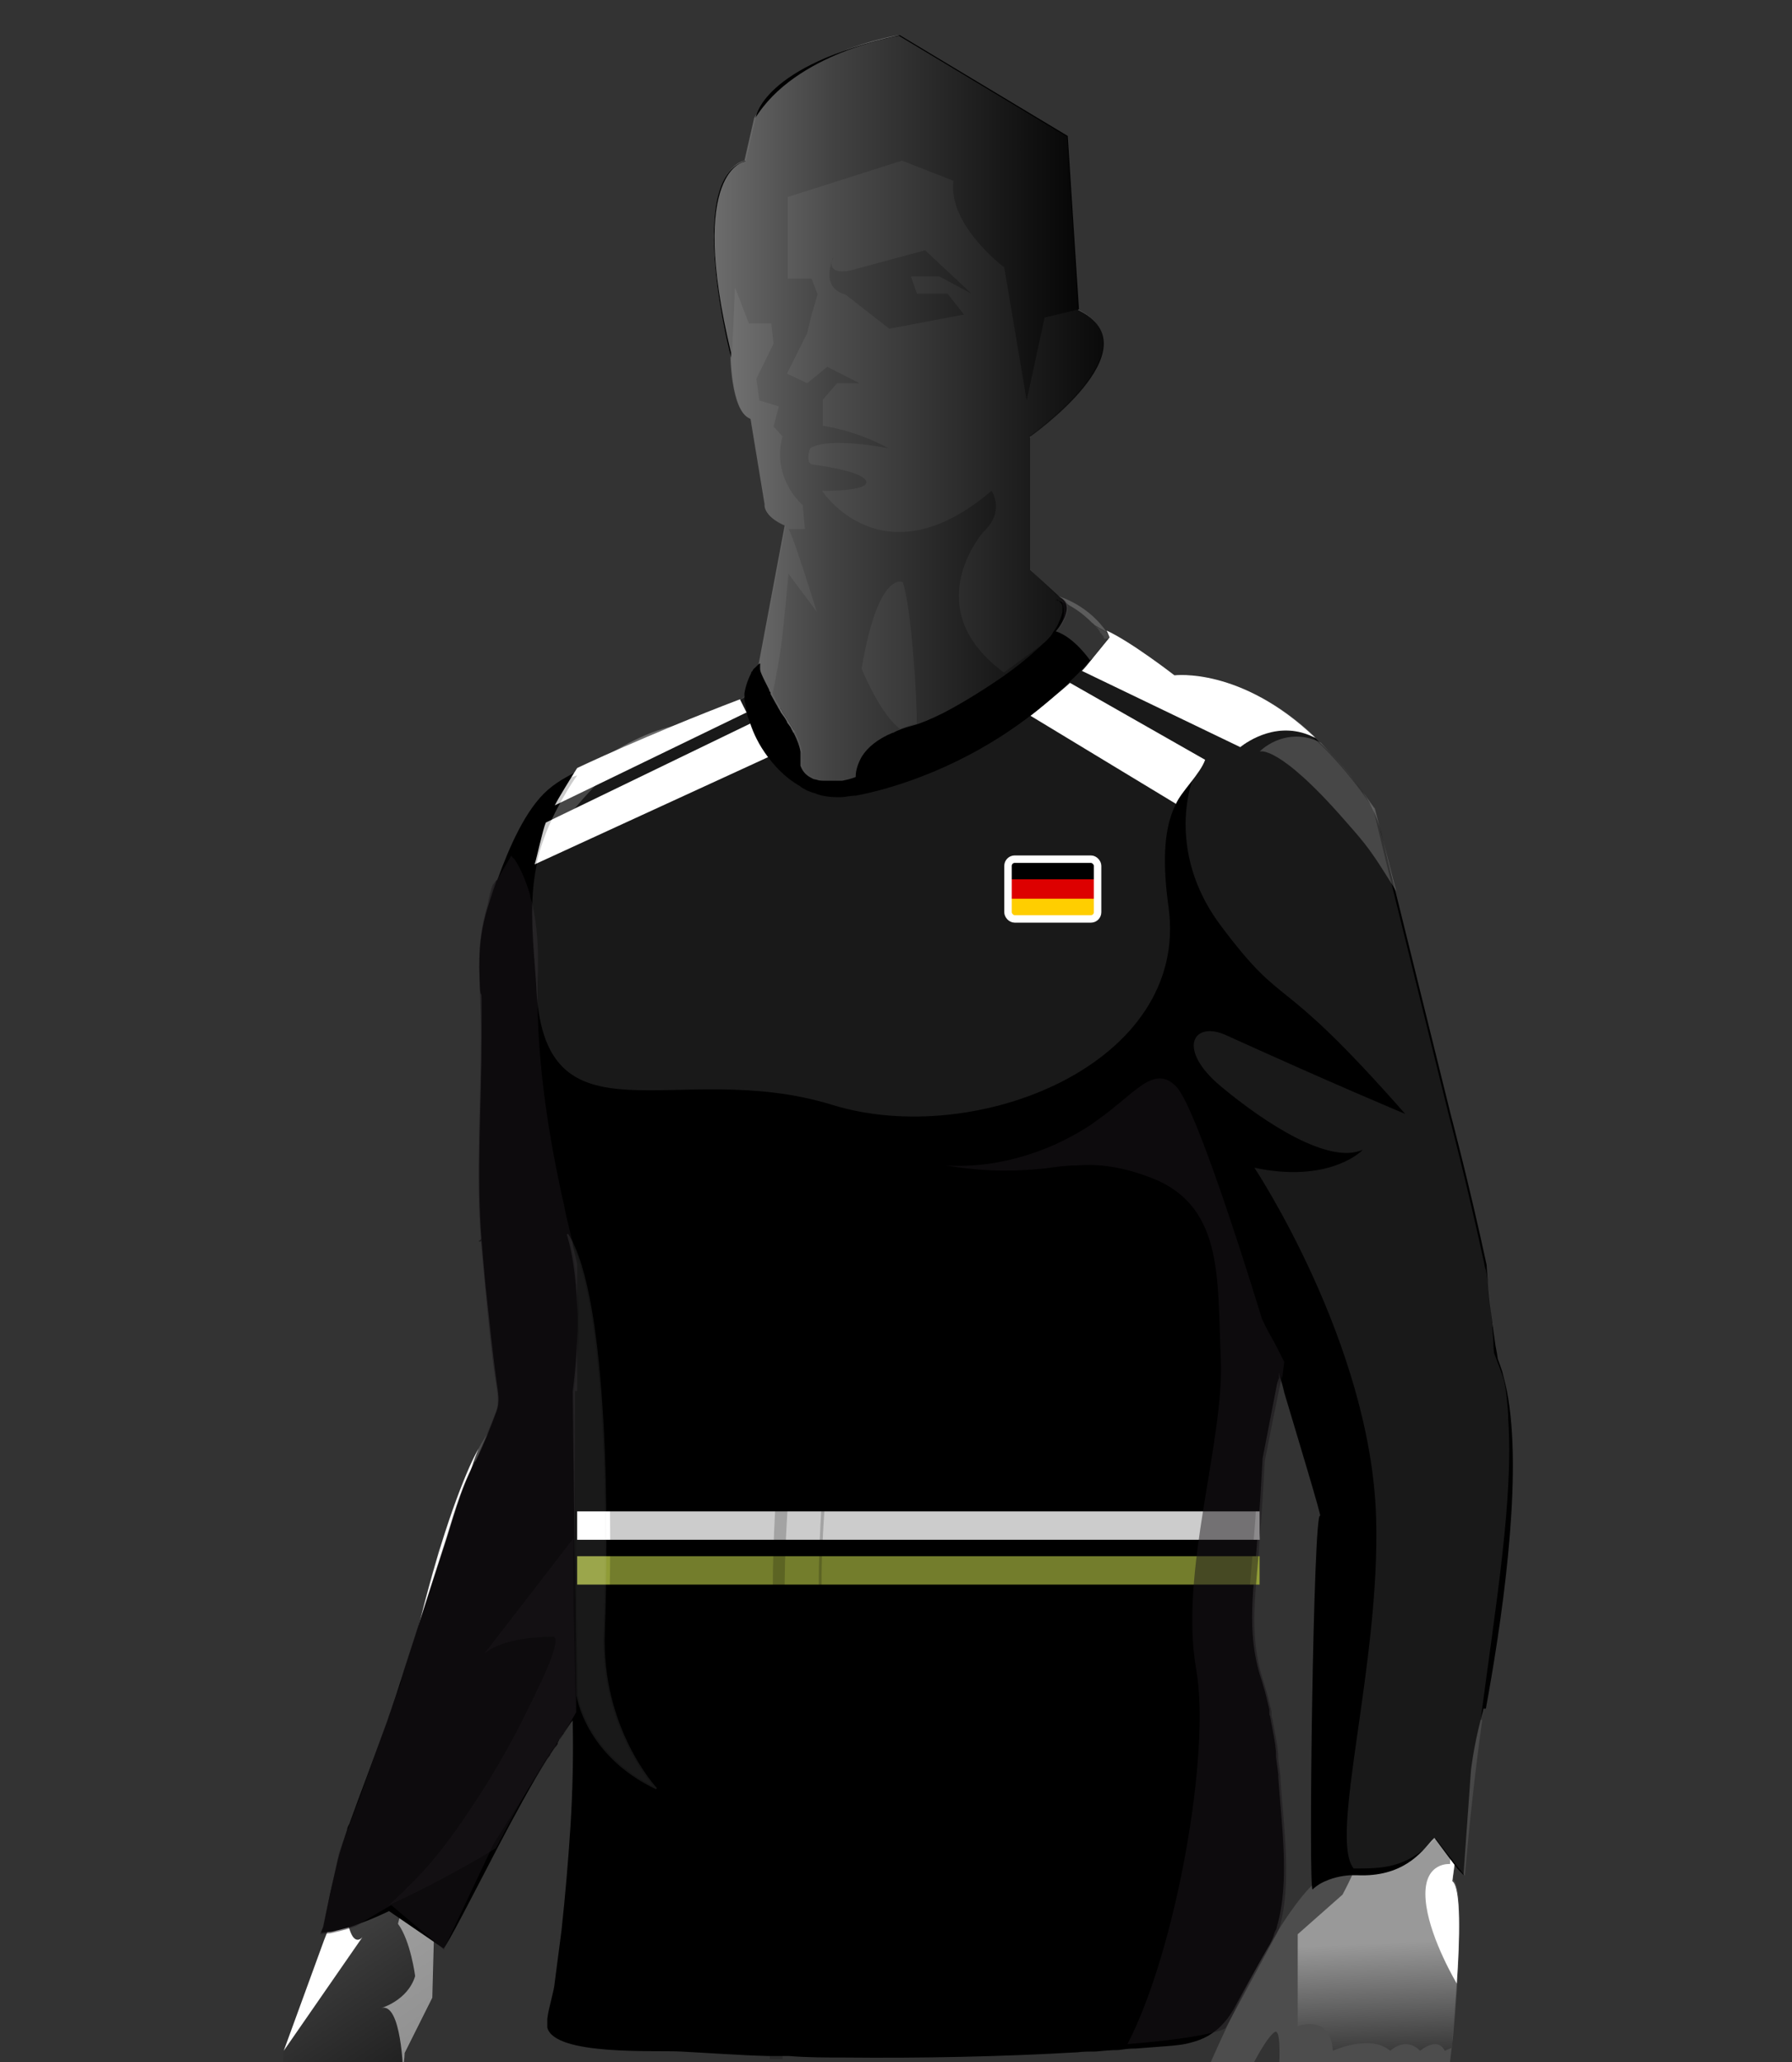 <?xml version="1.0" encoding="UTF-8"?>
<svg xmlns="http://www.w3.org/2000/svg" version="1.1" xmlns:xlink="http://www.w3.org/1999/xlink" viewBox="0 0 240 276">
  <rect x="0" y="0" width="240" height="276" fill="#333333" stroke="none"/>
  <defs>
    <style>
      .cls-1 {
        fill: #666;
      }

      .cls-1, .cls-2, .cls-3, .cls-4, .cls-5, .cls-6, .cls-7, .cls-8, .cls-9, .cls-10, .cls-11, .cls-12 {
        isolation: isolate;
      }

      .cls-1, .cls-2, .cls-4, .cls-7 {
        mix-blend-mode: multiply;
      }

      .cls-2 {
        fill: url(#linear-gradient-4);
        opacity: .9;
      }

      .cls-13 {
        fill: url(#linear-gradient-2);
      }

      .cls-14 {
        fill: #002654;
      }

      .cls-15, .cls-16, .cls-6, .cls-10, .cls-12 {
        fill: #fff;
      }

      .cls-17 {
        fill: none;
        stroke: #fff;
        stroke-miterlimit: 10;
      }

      .cls-16 {
        stroke: #d9dadb;
        stroke-width: .2px;
      }

      .cls-18, .cls-9, .cls-12 {
        opacity: .2;
      }

      .cls-3, .cls-6, .cls-7, .cls-11, .cls-19 {
        opacity: .5;
      }

      .cls-3, .cls-7 {
        fill: #1a171b;
      }

      .cls-20 {
        fill: url(#radial-gradient);
      }

      .cls-21 {
        fill: url(#linear-gradient-3);
      }

      .cls-22 {
        fill: #909c37;
      }

      .cls-23 {
        fill: #d00;
      }

      .cls-24 {
        fill: #ffce00;
      }

      .cls-8 {
        opacity: .4;
      }

      .cls-25 {
        fill: #ce1126;
      }

      .cls-10 {
        opacity: 0;
      }

      .cls-26 {
        opacity: .1;
      }

      .cls-27 {
        fill: url(#linear-gradient);
      }
    </style>
    <linearGradient id="linear-gradient" x1="57.5" y1="1040.9" x2="85.9" y2="1083.9" gradientTransform="translate(0 -802)" gradientUnits="userSpaceOnUse">
      <stop offset="0" stop-color="#4d4d4d"/>
      <stop offset="1" stop-color="#000"/>
    </linearGradient>
    <linearGradient id="linear-gradient-2" x1="182.1" y1="-712.9" x2="183.7" y2="-657.7" gradientTransform="translate(0 -488) scale(1 -1)" gradientUnits="userSpaceOnUse">
      <stop offset="0" stop-color="#4d4d4d"/>
      <stop offset="1" stop-color="#000"/>
    </linearGradient>
    <linearGradient id="linear-gradient-3" x1="189" y1="1061.9" x2="190" y2="1085.3" gradientTransform="translate(0 -802)" gradientUnits="userSpaceOnUse">
      <stop offset="0" stop-color="#999"/>
      <stop offset="1" stop-color="#000"/>
    </linearGradient>
    <radialGradient id="radial-gradient" cx="-2815.9" cy="-10655" fx="-2815.9" fy="-10655" r="24.4" gradientTransform="translate(-1878.2 -2856.4) rotate(-83.4) scale(1 -.2)" gradientUnits="userSpaceOnUse">
      <stop offset="0" stop-color="#e9e9e9"/>
      <stop offset="1" stop-color="#999"/>
    </radialGradient>
    <linearGradient id="linear-gradient-4" x1="95.7" y1="856.9" x2="147.9" y2="856.9" gradientTransform="translate(0 -802)" gradientUnits="userSpaceOnUse">
      <stop offset="0" stop-color="#787878"/>
      <stop offset=".3" stop-color="#4a4a4a"/>
      <stop offset=".8" stop-color="#141414"/>
      <stop offset="1" stop-color="#000"/>
    </linearGradient>
  </defs>
  <!-- Generator: Adobe Illustrator 28.7.3, SVG Export Plug-In . SVG Version: 1.2.0 Build 164)  -->
  <g>
    <g id="Layer_1">
      <g id="Layer_1-2" data-name="Layer_1">
        <g class="cls-5">
          <g id="h">
            <g id="i">
              <g id="j">
                <path class="cls-27" d="M77.1,228.6v.2c0,0-8.8,11.4-8.8,11.4-.2,2.3-10.1,16-10.1,16v3.5c0,0-.3,7.8-.3,7.8l-3.7,7.4c0,2.7-1.1,10-1.1,10-1.8,2.7-3.9,1-3.9,1l.3,1.7,3.5,5c0,1.3,0,3.7,0,3.7l1.5,1.7-.3,1.7c-.3,1.7-2.7,2.1-2.7,2.1-3.3,3.7-4.3-.7-4.3-.7-1.3,1.7-2,0-2,0l-7.3-11v-15.3l5.4-14.8h0l.2-.7.3-.8,2-10,3.1-8.4,5.2-14.2c.7-3.3,1.5-6.3,2.2-9.1,0-.5.2-.9.3-1.4.3-1.3.7-2.6,1-3.8s.7-2.3,1-3.4c0-.4.2-.8.4-1.2h0c1.4-4.5,2.6-7.8,3.7-10.3,3.4-7.6,5.4-7.2,5.4-7.2v-5.3c1.4.4,8.2,2.3,8.2,2.3v.4c.4,2.2.2,4.5,0,9.3h0v10.4c0,2.2.2,4.3.2,6.3v1.3c.2,9,0,14.9,0,14.9h0l.6-.5Z"/>
                <path class="cls-15" d="M45.9,248.1l3.1-8.4-.4,2.1v4.7c-4.3,2.3-2.3,9.3-2.3,9.3,0,1,.3,1.8.5,2.4.7,2.3,1.7,1.2,1.8,1l-10.6,15.3,5.4-14.8.6-1.5,2-10h0Z"/>
                <path class="cls-15" d="M64.1,193.9c-2.8,6.4-3.2,16.9-3.2,16.9-2.7,3-5,17.3-5,17.3-1.7,1.7-6.9,11.6-6.9,11.6l5.2-14.2c1.8-7.8,3.4-14,4.9-18.8h0c1.4-4.5,2.7-7.9,3.8-10.4.4-.9.8-1.7,1.2-2.4h0Z"/>
                <path class="cls-15" d="M67.2,189.6c.3-.2.7-.4,1.1-.5,0,0-.4,0-1.1.5Z"/>
                <path class="cls-6" d="M72.2,235.1s.2-3.7.7-9.1c-12.1,11.1-17.3,27.8-17.3,27.8-1.3-.7-2.3,3.7-2.3,3.7,1.7,2.3,2.3,7,2.3,7-1,3.3-4.6,4.3-4.6,4.3,2.8-1,3,8.8,3,8.8,0-1.1.2-2.1.2-2.8l3.7-7.4.3-11.3s9.8-13.7,10.1-16l3.9-5h0Z"/>
              </g>
              <g id="l">
                <path class="cls-13" d="M199.8,181.1s-8.3-11.7-20.9-4.3c0,0-2.1,1.1-2.1,7,0,0,3.4,46.3,2.4,55.6l-2.7,12.3s-5,2.9-15,25.8c0,0-1.5,8.2,4.6,2.2,0,0,3.1-6.7,4.6-7.7s0,12.3,0,12.3c0,0-3.2,11-1.5,13.3,0,0,.7,2.3,3,0,0,0,2.3,1.7,4.3-1,0,0,.7,1,2.7-.7l9-6.3,2-2.7h2.7l1.7-14.3s2-19.7,0-21l2-15.2s9.6-41.1,3.3-55.5h0v.2Z"/>
                <path class="cls-21" d="M194.7,250.2l-.2,1.6c2,1.3,0,21,0,21v1.3c-.1,0-1,.4-1,.4-1-2-3.3,0-3.3,0-2-2-4,0-4,0-2.7-2.3-7.7,0-7.7,0-.3-5-4.7-3.3-4.7-3.3v-12.3l6-5.3s.6-1.1,1.2-2.4c.7-1.6,1.5-3.5,1.5-4.6v-4.7c9.7-21.7,4.7-67.4,4.7-67.4,0,0,2.3-.6,7.2,2s5.4,4.8,5.4,4.8c.3.6.5,1.3.7,2,.6,2,1,4.5,1.2,7.1,1.4,17.8-5.2,46.4-5.2,46.4l-1.8,13.6h0v-.2Z"/>
                <path class="cls-20" d="M191.5,241.8l5.3-29.7s-1.7-27.7-5.3-23c0,0-3,1-2,22.3,0,0-3,18-4.3,24.7s2,10,6.3,5.7h0Z"/>
                <path class="cls-15" d="M197.8,178.7c-1.9-1.5-2.2-1.6-2.2-1.6v11.5s4.2,3.7,4.2,10.8-4.3,34.8-4.3,34.8l-3,9.6s2,2.1,1.7,5.7c0,0-3.3-.3-3.3,4s3.1,10.1,4.2,12c.4-5.8.6-12.9-.6-13.7l2-15.2s9.6-41.1,3.3-55.5c0,0-.1-1-2.1-2.5h.1Z"/>
              </g>
              <g id="p">
                <path d="M198.7,228.6h0c-.1.6-.3,1.1-.4,1.6-1,3.9-1.3,6.8-1.3,6.8l-1,14h0c-.2-.3-.9-.9-.9-1-.7-.9-1.5-2-2.1-2.8h0c-.5-.7-.9-1.2-.9-1.2l-.4.4c-1.3,1.5-3.8,4.9-10,4.6h-.6c-.8,0-2.3.2-3.6.8-.3.1-.6.3-.8.4-.3.2-.6.4-.9.7-.6.6.1-51.1,1-50,.3.4-3.1-10.8-4.8-16.5-.2-.9-.4-1.6-.6-2.1,0-.2-.1-.5-.1-.6h0v.8c-.1,0-.3.9-.3.9l-1.9,9.8c-.2,3.5-.4,7.1-.7,10.6-.4,6.6-1.6,12.5.5,18.9.1.3.2.6.3,1,.3.9.5,1.9.8,3.1v.4c0,.2,0,.4.1.5.2,1.2.5,2.5.7,3.9,0,.3.1.7.1,1v.6c.1.7.2,1.5.3,2.3v.4c.4,6.2,1.6,14-.2,20,0,.3-.2.5-.3.8h0c-.2.7-.5,1.4-.9,2-1.5,2.6-3,5.3-4.4,7.9-.2.4-.4.7-.6,1-.5.8-1.1,1.4-1.6,1.9-.5.4-.9.7-1.4,1-.7.4-1.5.7-2.3.9-1,.3-2.2.4-3.5.5s-2.6.2-3.9.3h-.2c-.7,0-1.4.1-2.1.2-1,0-2,.1-3.1.2-.8,0-1.6,0-2.4.1-10.4.6-20.9.8-31.3.7-2.4,0-4.9,0-7.3-.2h-2.8c-3.9-.1-7.8-.4-11.7-.6-3.3-.2-16.9.6-17.9-3.2h0v-1.2c.2-1.6.9-3.6,1-4.9.3-2.3.6-4.6.9-6.9.5-4.6.9-9.3,1.2-13.9.3-4.8.4-9.5.3-14.3,0,0,0,.2-.2.3-.2.3-.6.8-1,1.4,0,.2-.3.4-.4.6l-.2.3h0c0,.2-.2.3-.2.5,0,.2-.2.4-.4.6l-.6.9c0,.2-.3.4-.4.6-2,3.2-4.4,7.6-6.6,11.8-3.5,6.7-6.7,13-7.3,13.6l-7.3-5s-2,1-4.3,1.8c-.7.3-1.5.5-2.3.7-.5.1-1,.3-1.5.3s-.7.1-1,.1h0c0-.1.3-.8.3-.8.3-1.5.6-2.9.9-4.4.3-1.3.6-2.6.9-3.9.2-1,.5-1.9.8-2.9.2-.6.4-1.2.6-1.8,0-.3.2-.6.3-.8.8-2.2,1.6-4.4,2.4-6.5.9-2.4,1.8-4.9,2.7-7.3.2-.7.5-1.4.7-2.1.6-1.7,1.1-3.4,1.6-4.9h0c1.8-5.5,3.3-10.3,5.3-16.4,1-3,2.1-7.4,4-11,0-.1,0-.2.2-.3h0c.9-1.8,2.2-5,2.8-6.7.5-1.3.2-2.6,0-4-.4-2.8-1-8.4-1.5-13.1-.2-2.3-.4-4.4-.5-5.8h0c-.7-8.6,0-18.6,0-27.1s0-4.6-.2-6.4h0c-.2-4.1-.2-7.2,1.1-11.3h0c.3-.9.6-1.9,1-3q.2-.7,0,0c0,0,0-.3.2-.4,1.6-4.4,3.8-9.5,6.8-12.1,1.5-1.3,3.2-2.1,5-3s2.3-1.2,3.5-1.8h0c3-1.5,6-3,9.1-3.9,0,0,.2,0,.4,0,1.9-.5,3.7-1.2,5.6-2l1.1-.4s.6-.5.6-.6c.4-.3.9-.6,1.4-.9,1.1-.6,2.1-1.1,2.5-2.1,0-.2,0-.5,0-.8,0,0,0-.2.3-.3,3.6-1.8,34.4-8.8,39.3-9.8l2.7,2.6,7,4,5.3,3.8s12.2-1.7,24.8,14.8c1.4,1.8,2.4,3.9,3,6.2l.9,3.8,8.4,33.9s2.5,9.4,4.8,20.1c.2,3.4.6,6.8,1.1,10.2.1.8.3,1.6.4,2.4h0c.2.5.4,1.1.6,1.7h0c.3,1.2.6,2.3.8,3.6,1.9,11.7-1,30.6-3,41.5h-.4Z"/>
                <rect class="cls-15" x="77.3" y="202.3" width="91.4" height="3.8"/>
                <rect class="cls-22" x="77.3" y="208.3" width="91.4" height="3.8"/>
              </g>
              <g id="q">
                <path class="cls-15" d="M103.4,101.1l-31.8,14.6c.3-.9,1.1-4.7,1.5-5.6l27.9-13.5s3.6,6.5,2.4,4.5Z"/>
                <path class="cls-15" d="M99.9,95.4l-25.6,12.4c.5-1,2.3-3.9,3-5,0,0,9.2-4.4,21.8-9.2l.9,1.8h-.1Z"/>
                <path class="cls-15" d="M166.1,100l-21.2-10.2c.4-.4.8-.9,1.2-1.4l2.5-3.1s-.1-.3-.4-.9c3.3,1.5,9.1,6,9.1,6,0,0,8.9-1.2,18.9,8.4-4.9-2.6-9.2.5-10.1,1.2Z"/>
                <path class="cls-15" d="M161.4,101.7c-.6,1.8-3.3,4.4-3.9,5.9l-19.5-11.8c.6-.4,4.8-3.9,5.3-4.4l18.1,10.3Z"/>
              </g>
              <g id="r">
                <g id="s" class="cls-19">
                  <path class="cls-8" d="M116.2,106h0c0,.8,0,1.6,0,2.3-.8,13.7-1.7,27.3-2.5,40.9v.4c-.9,14.6-1.8,29.3-2.7,43.9-.4,7.1-1.2,14.2-.9,21.3.2,6.7,1.8,13.3,2.4,20,1.3,13.6-2.1,27-2.7,40.5h-.4c.6-13.5,3.7-26.9,2.5-40.5-.6-6.7-2-13.3-2.2-20-.2-7.1.4-14.2.8-21.3.8-14.6,1.7-29.3,2.5-43.9v-.7c.8-13.6,1.5-27.1,2.3-40.7,0-.7,0-1.5,0-2.2h.9,0Z"/>
                  <path class="cls-8" d="M112.5,104.5h0v1.6h-.9c-.3,0-.6,0-.8-.2v2c-.8,13.8-1.6,27.5-2.3,41.3-.8,14.8-1.7,29.7-2.5,44.5-.4,6.8-1,13.6-.9,20.4,0,6.8,1.5,13.3,2.1,20,1.3,13.9-1.9,27.6-2.4,41.5h-1.7v-.4c.5-14.2,4.2-28.3,2.7-42.6-.7-6.7-2.2-13.3-2.3-20,0-6.8.5-13.6.9-20.4.9-14.8,1.8-29.7,2.8-44.5.8-13.8,1.7-27.5,2.6-41.3,0-.6,0-1.2,0-1.7v-.3c.3,0,.6.2.9.2h1.9-.2Z"/>
                </g>
                <g id="t">
                  <path class="cls-9" d="M184,206.8c0,5.5-.1,12.2-.9,20.2,0,0-4.6,19-6.4,23.9-.3.7-.5,1.1-.6,1.1s0,0,0,0c0,0-.1-.3-.1-.7s0-1.4-.1-2.4c-.2-10.9,1.4-46.4,1.3-46.8-.2-.8-4.4-16.4-5.2-19.4,0-.3-.1-.5-.1-.5l-.3,1.7h0l-.3,1.8h0c0-.4-.2-.7-.2-.9-.1-.4-.2-.9-.3-1.2v-.6h0v.8c-.1,0-.6,2.8-.6,2.8l-.4,2.2-1.1,5.6c-.1,1.6-.2,3.1-.3,4.7,0,.8-.1,1.6-.2,2.4,0,1.1-.1,2.3-.2,3.5-.2,2.5-.4,4.9-.6,7.3,0,.8-.1,1.7-.1,2.5,0,3,.2,6,1.2,9.1.1.3.2.6.3,1,.3.9.5,1.9.8,3.1h0v.3c0,.2,0,.4.1.5.1.7.3,1.4.4,2.2,0,.6.2,1.1.3,1.7,0,.3.1.7.1,1v.6c.1.7.2,1.5.3,2.3v.4c.1,2.1.4,4.4.6,6.8,0,.9.1,1.8.2,2.7.1,3.6,0,7.2-.9,10.4h0c0,.4-.2.6-.3.9-.1.4-.3.7-.4,1-.4.9-.9,1.7-1.3,2.5-1,1.8-2,3.6-3,5.4-.2.4-.4.7-.6,1.1-.1.2-.3.5-.4.7,0,.1-.1.2-.2.4l-.9,1.6s-.2.1-.7.3c-.5.4-.9.7-1.4,1-.6.4-1.3.6-2.1.8h-.3c-1.5.2-3.3.5-5.7.7-.6,0-1.3.1-1.9.2-.7,0-1.4.1-2.1.2-1,0-2,.1-3.1.2-6.1.4-14.3.6-25,.6s-7.7,0-11.1-.1h-7.7c-19.4-.7-27-2.2-28.6-2.6h-.3l.3-1.2,2.6-11.5.5-12.5,1-12v-5.2h0v-2.3.5c.4,1.8,2.4,8.2,10.5,12,0,0-7.5-8-7-21,.5-12.7.6-43.4-4.6-52.6,0-.2-.2-.4-.3-.6,0,0,.3.6.5,1.5v.3h0c.2.7.3,1.5.4,2.5,0,.4,0,.9,0,1.4v8.1c0,2.2-.2,4.6-.5,7.1l-.5-1.8-3.1-10.3s-.3-1.1-.9-2.9c-.2-.6-.4-1.2-.6-2-.5-1.6-1-3.5-1.6-5.5-.3-1-.5-2-.8-3.1-1-3.8-1.8-7.7-2.2-10.5-1.4-11.3-2.8-22.7-1.9-28.8h0c.2-1.1.4-2,.7-2.7,0-.3.2-.5.4-.7h0l1.7-3.1.9-1.6s1.6-7.9,8.2-9.5c-1,1.4-1.8,2.8-2.5,4.1-2.6,4.9-3.5,9-3.6,13.4,0,3.1.2,6.4.5,10.3,0,.8,0,1.6.2,2.3h0c0,.4,0,.7,0,1.1v.2c2.3,16.3,16.6,8.5,34,11.6.3,0,.7.1,1.1.2h.4c.3,0,.7.1,1,.2,1,.2,1.9.5,2.9.8.2,0,.4.1.6.2.2,0,.5.1.8.2h.3c.2,0,.5.1.8.2,15.5,3.5,35.9-3.3,41.4-16.8,1.3-3.1,1.8-6.6,1.2-10.3-.9-6-.5-9.7.3-12.1.7-2,1.6-3.2,2.4-4.2.2-.2.4-.5.5-.7-1,2.9-2.6,11.1,3.8,19.5,9,12,7.2,5.2,24.7,25.2,0,0-9.6-4-23.9-10.5-4.5-2-6.8,1.8-.8,6.8s14.5,10.5,19,8.5c-.2.2-4.7,4.4-14.5,2.4,0,0,4.1,13.6,9.7,23.4,1.1,2,2.4,3.9,3.6,5.4,0,0,.8,1.9,1.6,6,.3,1.5.6,3.3.8,5.4.3,2.8.5,6.3.6,10.4h0l-.4-.2Z"/>
                </g>
                <g id="u">
                  <path class="cls-8" d="M75.2,161.4c-1.9.9-3.7,1.6-5.1,2.3-3.1,1.4-5.2,2.2-5.8,2.5h-.2s0-.1.2-.2c2-2.3,3.7-4.1,5-5.4,2.3-2.3,3.7-3.5,4.9-4.4.4,1.9.7,3.6,1.1,5.2h0Z"/>
                  <path class="cls-8" d="M76.4,166.7c.4,1.8.7,2.8.7,2.8v1.4c-6.3,1.3-9.2-1.4-9.3-1.6,2.1.9,5.4-.6,8.6-2.7h0Z"/>
                  <path class="cls-8" d="M77.1,214.9l.2,14.2-.9,1.6c-.3.5-.8,1.2-1.4,2.1h0c0-3.1.3-6.4.5-9.1v-.3c0-.5,0-1,.2-1.5v-1.1c0-.9.3-1.8.4-2.6v-.6c.2-.8.3-1.4.5-2,0-.2,0-.4.2-.6h0c0-.1.3-.1.3-.1Z"/>
                </g>
                <g id="v">
                  <path class="cls-3" d="M171.3,258c0,.3-.2.5-.3.8l-6,11.1-.9,1.6s-.2.1-.7.3c-1.3.4-4.7,1.2-12.4,1.8,6.5-12.5,11.2-39,9.2-50.2-2.3-13,3.8-30.5,3.3-41.5s.5-20.9-10-24.5c-3.9-1.4-6.7-1.6-9.4-1.4-1.4,0-2.8.2-4.2.4-3.2.3-7.1.6-13.2-.4,4.8.3,9.4-.7,13.4-2.3,1.5-.6,2.9-1.3,4.3-2.1.9-.5,1.8-1.1,2.6-1.7,5-3.5,7.5-7.5,10.5-4.5s11.5,31.1,11.5,31.1h0c.6,1.3,1,2,1.4,2.7s.8,1.5,1.6,3.1l-.3,2.3c0-.2-.1-.5-.1-.6v.8c-.1,0-2.2,10.7-2.2,10.7-.2,3.5-.4,7.1-.7,10.6-.4,6.6-1.6,12.5.5,18.9.1.3.2.6.3,1,.3.9.5,1.9.8,3.1v.4c0,.2,0,.4.1.5.2,1.2.5,2.5.7,3.9,0,.3.1.7.1,1v.6c.1.7.2,1.5.3,2.3v.4c.4,6.2,1.6,14-.2,20h0v-.2Z"/>
                  <path class="cls-3" d="M77.2,229.1h0c0,.1-2.2,3.6-2.2,3.6l-.2.3h0c0,.2-.2.3-.2.5,0,.2-.2.4-.4.6l-.6.9c0,.2-.3.4-.4.6l-7.1,11.2s-.5,1.1-.6,1.3h0l-6,12.7v.2c0,0-7.1-6-7.1-6-1.6.9-3.2,1.9-4.7,2.8-.7.3-1.5.5-2.3.7-.5.1-1,.3-1.5.3s-.7.1-1,.1h0c0-.1.3-.8.3-.8l1.8-8.3.4-1.8.4-1.1,2.6-6.9,4.8-13.5.2-.5.2-.5c.2-.7.3-1.4.5-2,1.8-5.5,3.3-10.3,5.3-16.5,1-3,2.1-7.4,4-11,.9-1.7,2.3-5.2,3-7,.5-1.3.2-2.6,0-4-.7-4.2-1.6-14.6-2-18.9h-.2s0-.1.2-.2c-.7-8.5,0-18.5,0-27s-.9-11.7.9-17.8h0c.2-1.1.4-2,.7-2.7,0,0,.2-.2.3-.4s0,0,0,0c0,0,.2-.2.3-.3h0l1.9-3.2c0,.2.2.3.4.5.8,1.2,1.5,2.8,2.1,4.8,0,.4.2.8.3,1.2.6,2.7.9,6,.7,10.3v2.5c0,7.3,1.1,15.5,2.4,22.1.4,1.9.7,3.6,1.1,5.2.3,1.7.7,3.1,1,4.4,0,.3.2.6.2.9v.3h0c.4,1.6.6,2.5.6,2.5v17h-.3v19.3c0,0,0,9,0,9l.2,12.5v1.7h0v.4Z"/>
                  <path class="cls-3" d="M77.2,229.1l-.9,1.6c-.3.5-.8,1.2-1.4,2.1-.2.2-.3.5-.5.7,0,.2-.2.4-.4.6l-.6.9c0,.2-.3.4-.4.6-2,3.2-4.4,7.6-6.6,11.8-.4.2-.8.5-1.2.7h0c-1.6,1-3.3,1.9-5.1,2.9-2.8,1.5-5.4,2.8-8,4,1.3-1.2,3.1-2.9,5-5,.8-.9,2.9-3.3,6-8,2-3,4.5-7,7-12,0-.1.2-.3.2-.4.5-1.1,1.1-2.1,1.5-3.1,1.9-3.8,3.1-7,2.4-7.4h-.2c-.9,0-1.7,0-2.4.1-1.6.1-2.9.4-3.9.7-1.9.6-2.7,1.3-2.8,1.4l2.4-3.1,4.1-5.3,5.4-7v9l.3,14.2h0Z"/>
                </g>
                <path id="w" class="cls-9" d="M188.7,193.9l-6.1-2.9h0c-.8-4.1-1.6-5.9-1.6-6-1.3-1.5-2.5-3.4-3.6-5.4,9.7,13.4,9.9,13.4,11.2,14.3h.1Z"/>
                <path id="x" class="cls-9" d="M188.8,211.5l-4.8-4.7c0-4.1-.3-7.5-.6-10.4,4.2,13.7,4.4,13.9,5.4,15.1h0Z"/>
                <g id="y">
                  <g class="cls-26">
                    <path class="cls-16" d="M77.3,226.9s1.1,8,10.6,12.5c0,0-7.5-8-7-21s.6-44.7-4.9-53.2c0,0,2.6,7.3.8,21.1l.5,40.6h0Z"/>
                    <path class="cls-16" d="M199.8,177.4v-.3c0,.4,0,.5,0,.3Z"/>
                    <path class="cls-15" d="M198.5,230.3c-.9,6.6-1.7,13.5-2.3,20.8h0l-3-3.8h0l-.9-1.2-.4.4c-3.8,3.6-6.8,3.6-10.6,3.6-3.4-4.1,3.6-27.4,3-47-.7-23.3-16.3-46.8-16.3-46.8,9.8,2.1,14.3-2.1,14.5-2.4-4.5,2-13-3.5-19-8.5s-3.7-8.9.8-6.8c14.3,6.5,23.9,10.5,23.9,10.5-17.6-20-15.7-13.2-24.7-25.2-6.3-8.4-4.8-16.6-3.8-19.5-1.7,2.4-4.9,4.8-3.2,17,2.9,21-25.8,32.4-45,26.5-21-6.5-38.9,6.5-39.7-16.3-.8-10.7-1.7-17.1,5.5-27.9h.5c0,0,1.5-1.3,3.8-2.7h0c2.5-1.6,5.9-3.3,9.1-3.9.5,0,.9,0,1.4-.2l6.2-2.5,1.5-1.3,2.5-2.1.3-.3h0v-.8c0,0,.2-.9.2-.9l39.1-9h0l2.7,2.6,7,4,5.3,3.8s13.7-1.8,27,17.8l1.7,7,8.4,33.9s2.5,9.4,4.8,20.1c0,.2.1.5.2.8.4,1.8.8,6.7,1,9.4h0c0,1.1.1,1.7.1,1.7.4,1.1.7,1.8.9,2.4h0c.4,1,.6,1.8.8,3.6h0c.1,1,.2,2,.2,2.9.7,10.6-1.6,24.3-3.7,40.2h.2Z"/>
                  </g>
                </g>
                <g id="z">
                  <g class="cls-18">
                    <path class="cls-15" d="M184.1,108.2c-3.9-5.5-4.4-5.7-7.2-8.8-3.8-1.9-7,0-8.2,1.2,0,0,2.4-1.1,11.4,9.2,3,3.4,3.5,4,6.9,9.5l-2.9-11.2h0Z"/>
                    <path class="cls-15" d="M176,98.6c-5.2-2.5-9.9,1.4-9.9,1.4,0,0-8.8-7.7-19.8-11.5h0c.9-1,1.7-2,2.6-3.1h0s0,0-.1-.2c0,0,0,0-.1-.2,0,0-.1-.2-.2-.3h0l3.4,1.9,5.3,3.8s9.2-1,18.9,8.2h0Z"/>
                    <path class="cls-15" d="M91.1,97c-6.2.9-13.4,6.6-13.4,6.6-2.4,3-4.7,7-5.8,11.9,0,0,7-13.1,19.2-18.5Z"/>
                  </g>
                </g>
                <path id="aa" class="cls-10" d="M198.5,228.2h0c-.6,3.4-1.2,6.1-1.5,7.4h0c-.1.7-.2,1-.2,1l-1.8,13.7c-.1-.2-.3-.4-.4-.6,0,0-.1-.2-.2-.3h0c.3-3.7-1.7-5.7-1.7-5.7l3-9.6s4.3-27.7,4.3-34.8-4.3-10.8-4.3-10.8v-11.5s.3,0,2.2,1.6c1.9,1.5,2.1,2.5,2.1,2.5h0c4.4,10.3.8,34-1.6,46.8h0v.3Z"/>
              </g>
              <g id="ab">
                <g id="ac" class="cls-4">
                  <path class="cls-1" d="M138,58.5v17.8l4.8,4.6c.1.6,0,1.6-1.1,3.2-.3.5-.8,1-1.4,1.6-5.3,4-9.9,7.2-13.6,9.5h0c-1.5.8-2.9,1.4-4.1,1.7h0c-.8.2-1.5.4-2.1.7-.2,0-.4.2-.7.3-1.9.8-3.3,1.9-4.1,3.2h-7.8l-.8-.6c-.2-.7-.4-1.5-.9-2.5,0,0,0-.2-.2-.3-.4-.7-.9-1.5-1.5-2.4,0,0,0-.2-.3-.5,0-.2-.3-.6-.5-.9h0c-.2-.3-.3-.7-.5-1v-.2c-.4-.7-.7-1.4-1-2.1-.3-.8-.6-1.4-.6-1.7h0l3.5-18.6c-3-1.3-2.7-2.8-2.7-2.8l-1.9-11.5c-2.7-.8-2.7-8.9-2.7-8.9-5.9-24.6,1.9-25.6,1.9-25.6l1.3-5.7c5.4-8.9,19.3-11.1,19.3-11.1l22.5,13.5,1.5,23.2c10.5,5.1-6.5,17-6.5,17h.2Z"/>
                </g>
                <path d="M98,48.2s-6.5-24.3,1.9-26.7l1.3-5.7s.7-7,19.3-11.1l22.5,13.5,1.5,23.2-4.6,1.1-2.4,11.1-3-17.8s-7.6-5.7-6.8-11.6l-6.9-2.7-15.4,4.9-.6,1.1-2.4.4-3.8,6.9-.6,13.4h0Z"/>
                <path d="M134.9,90.3c-4.1,3-9.1,5.8-12.1,6.6h0c0-3.3-.7-15.5-1.9-19,0,0-3.3-1.6-5.5,11.6,0,0,2.5,6.2,5.2,8.1-.2,0-.4.2-.7.3-3.1,1.4-4.8,3.5-4.8,5.9,0,0-.8.3-1.8.5h-.3c-.4,0-.8,0-1.3.2h-1.4c-.8-.2-1.5-.4-2-.9s-.6-.7-.8-1.2c0,0,.4-1.5-1-4.4,0,0,0-.2-.2-.3-.4-.7-.9-1.5-1.5-2.4,0,0,0-.2-.3-.5,0-.2-.3-.6-.5-.9h0c-.2-.3-.3-.7-.5-1v-.2c.4-1.9.8-4.1,1.1-6.1.5-4,1-9.8,1-9.8l3.8,5.1s-3.2-10.3-3.8-11.1h2.2l-.3-3.2s-4.2-3.5-2.7-9.2l-1.2-1.3.7-2.7-2.6-.8-.4-2.9,2.3-4.7-.3-2.7h-3l-2.2-5.7v-4.3l6.2-9.3.4-.2.8,2.4v5.7c0,0,0,5.4,0,5.4h3.2l.8,2.1-.8,2.7-.6,2.5-2.7,5.4,2.7,1.3,2.7-2.2,4.3,2.2h-3l-1.9,2.2v3.5s4.2.5,8.8,3c0,0-8-1.6-10.5,0,0,0-.8,2.2.5,2.2,0,0,6.5.8,7,2.2.5,1.4-5.9,1.3-5.9,1.3,0,0,8.1,12.4,22.7,0,0,0,1.9,2.7-1.1,5.5,0,0-9.1,10.3,3,19h.2Z"/>
                <path d="M111.6,34.5s-1.9,4,1.6,4.9l5.9,4.6,10-1.9-2.2-2.8h-4.1l-.8-2.3h3.8l4.3,2.3-6.2-5.8-10,2.7s-3.2.8-2.4-1.6h0Z"/>
                <path class="cls-2" d="M138,58.5v17.8l4.8,4.4c-1.8,12.3-29.8,24.3-29.8,24.3l-6-1-.7-6.3c-.4-.7-.9-1.5-1.5-2.4,0,0,0-.2-.3-.5-.6-.5-1.9-1.8-2.5-3.8-.2-.9-.2-1.7-.2-2.2,1.1-6.1,2.3-12.3,3.4-18.4-3-1.3-2.7-2.8-2.7-2.8l-1.9-11.5c-2.7-.8-2.7-8.9-2.7-8.9-5.9-24.6,1.9-25.6,1.9-25.6l1.3-5.7c5.4-8.9,19.3-11.1,19.3-11.1l22.5,13.5,1.5,23.2c10.5,5.1-6.5,17-6.5,17h0Z"/>
              </g>
              <g id="ae">
                <path class="cls-7" d="M101.8,88.9l-.5,2.6s.4,2.7,1.4,3.8c1,1.2-3.6-3.7-1-6.5h0Z"/>
                <path d="M148.6,85.3h0c-.8,1-1.6,2-2.4,2.9,0,0-.1.2-.2.2h0c-.4.4-.8.9-1.2,1.3-.5.6-1.1,1.1-1.6,1.6s-1,1-1.5,1.4c-9.2,8.4-19.1,11.8-24,13.1-1.9.5-3.1.7-3.1.7-.7,0-1.4.2-2,.2s-.2,0-.3,0h-.2c-1.2,0-2.2-.2-2.9-.5-.7-.2-1.2-.4-1.5-.6-.4-.2-.6-.4-.6-.4-2.1-1.2-3.6-2.9-4.7-4.5s-1.7-3.1-2.1-4.4c-.2-.4-.3-.8-.3-1.2-.2-.9-.3-1.4-.3-1.4,0-.3,0-.6,0-.9.2-1.2.6-2.1.9-2.7h0c0,0,0-.2.2-.3,0-.2.3-.4.4-.5l.2-.2c.2-.2.4-.3.4-.3,0,.2,0,.4,0,.7v.2c.2.7.7,1.6,1.2,2.6,0,0,0,.2.2.4v.2c.7,1.3,1.4,2.5,1.4,2.5.3.4.6.8.8,1.2,0,.2.2.3.3.5.2.2.3.5.4.7,0,0,0,.2.2.3.5,1,.8,1.8.9,2.5h0v1.9h0c.2.5.4.8.7,1.1s.7.5,1.1.7c.3,0,.6.2.9.2h2.9c1.1-.2,1.8-.5,1.8-.5,0-.9.3-1.8.8-2.7.8-1.3,2.2-2.4,4.1-3.2.2,0,.4-.2.7-.3.7-.3,1.3-.5,2.1-.7h0c1.1-.3,2.5-.9,4.1-1.7h0c2.5-1.3,5.4-3.1,8-4.9,1.7-1.2,3.2-2.4,4.5-3.6.4-.3.7-.7,1.1-1,.4-.4.8-.8,1-1.2h0s.1-.2.2-.3h0c.3-.4.5-.8.6-1.1.3-.6.4-1,.5-1.4v-.7c0-.3-.2-.5-.4-.7,0,0-.1,0-.2-.2,0,0-.1,0-.2,0h-.1c2.1.6,3.7,1.9,4.9,3.1h0c.1,0,.3.3.4.4.2.2.4.4.5.6,0,0,.1,0,.1.2,0,0,.1.2.2.2h0s.1.2.2.3c0,0,.1,0,.1.2,0,0,0,0,.1.2h.5Z"/>
                <path class="cls-11" d="M115.8,103.6s15.3-1.3,31-19.1c0,0-15,16.4-31,19.1Z"/>
                <path class="cls-11" d="M106.9,102.8s-5.5-4.3-5.9-10.1c0,0,.8,5.9,5.9,10.1Z"/>
                <path class="cls-3" d="M141.8,79.9s1.7,2-.3,4.7c0,0,3.2-3.9.3-4.7Z"/>
                <path class="cls-12" d="M146,88.4s-2.1-3.1-4.6-3.9c0,0,3.1-3.5.3-4.7,0,0,4.3,1.1,6.9,5.4,0,0-1.1,1.8-2.6,3.2h0Z"/>
              </g>
              <g id="ac-2">
                <path class="cls-25" d="M135,114.9h12v8.1h-12"/>
                <path class="cls-15" d="M135,114.9h8v8.1h-8"/>
                <path class="cls-14" d="M135,114.9h4v8.1h-4"/>
                <g id="ac-2" data-name="ac">
                  <rect id="ad" x="135.2" y="115.1" width="11.6" height="7.8"/>
                  <rect id="ae-2" data-name="ae" class="cls-23" x="135.2" y="117.7" width="11.6" height="5.2"/>
                  <rect id="af" class="cls-24" x="135.2" y="120.3" width="11.6" height="2.6"/>
                </g>
                <rect class="cls-17" x="135" y="115" width="12" height="8" rx=".9" ry=".9"/>
              </g>
            </g>
          </g>
        </g>
      </g>
    </g>
  </g>
</svg>